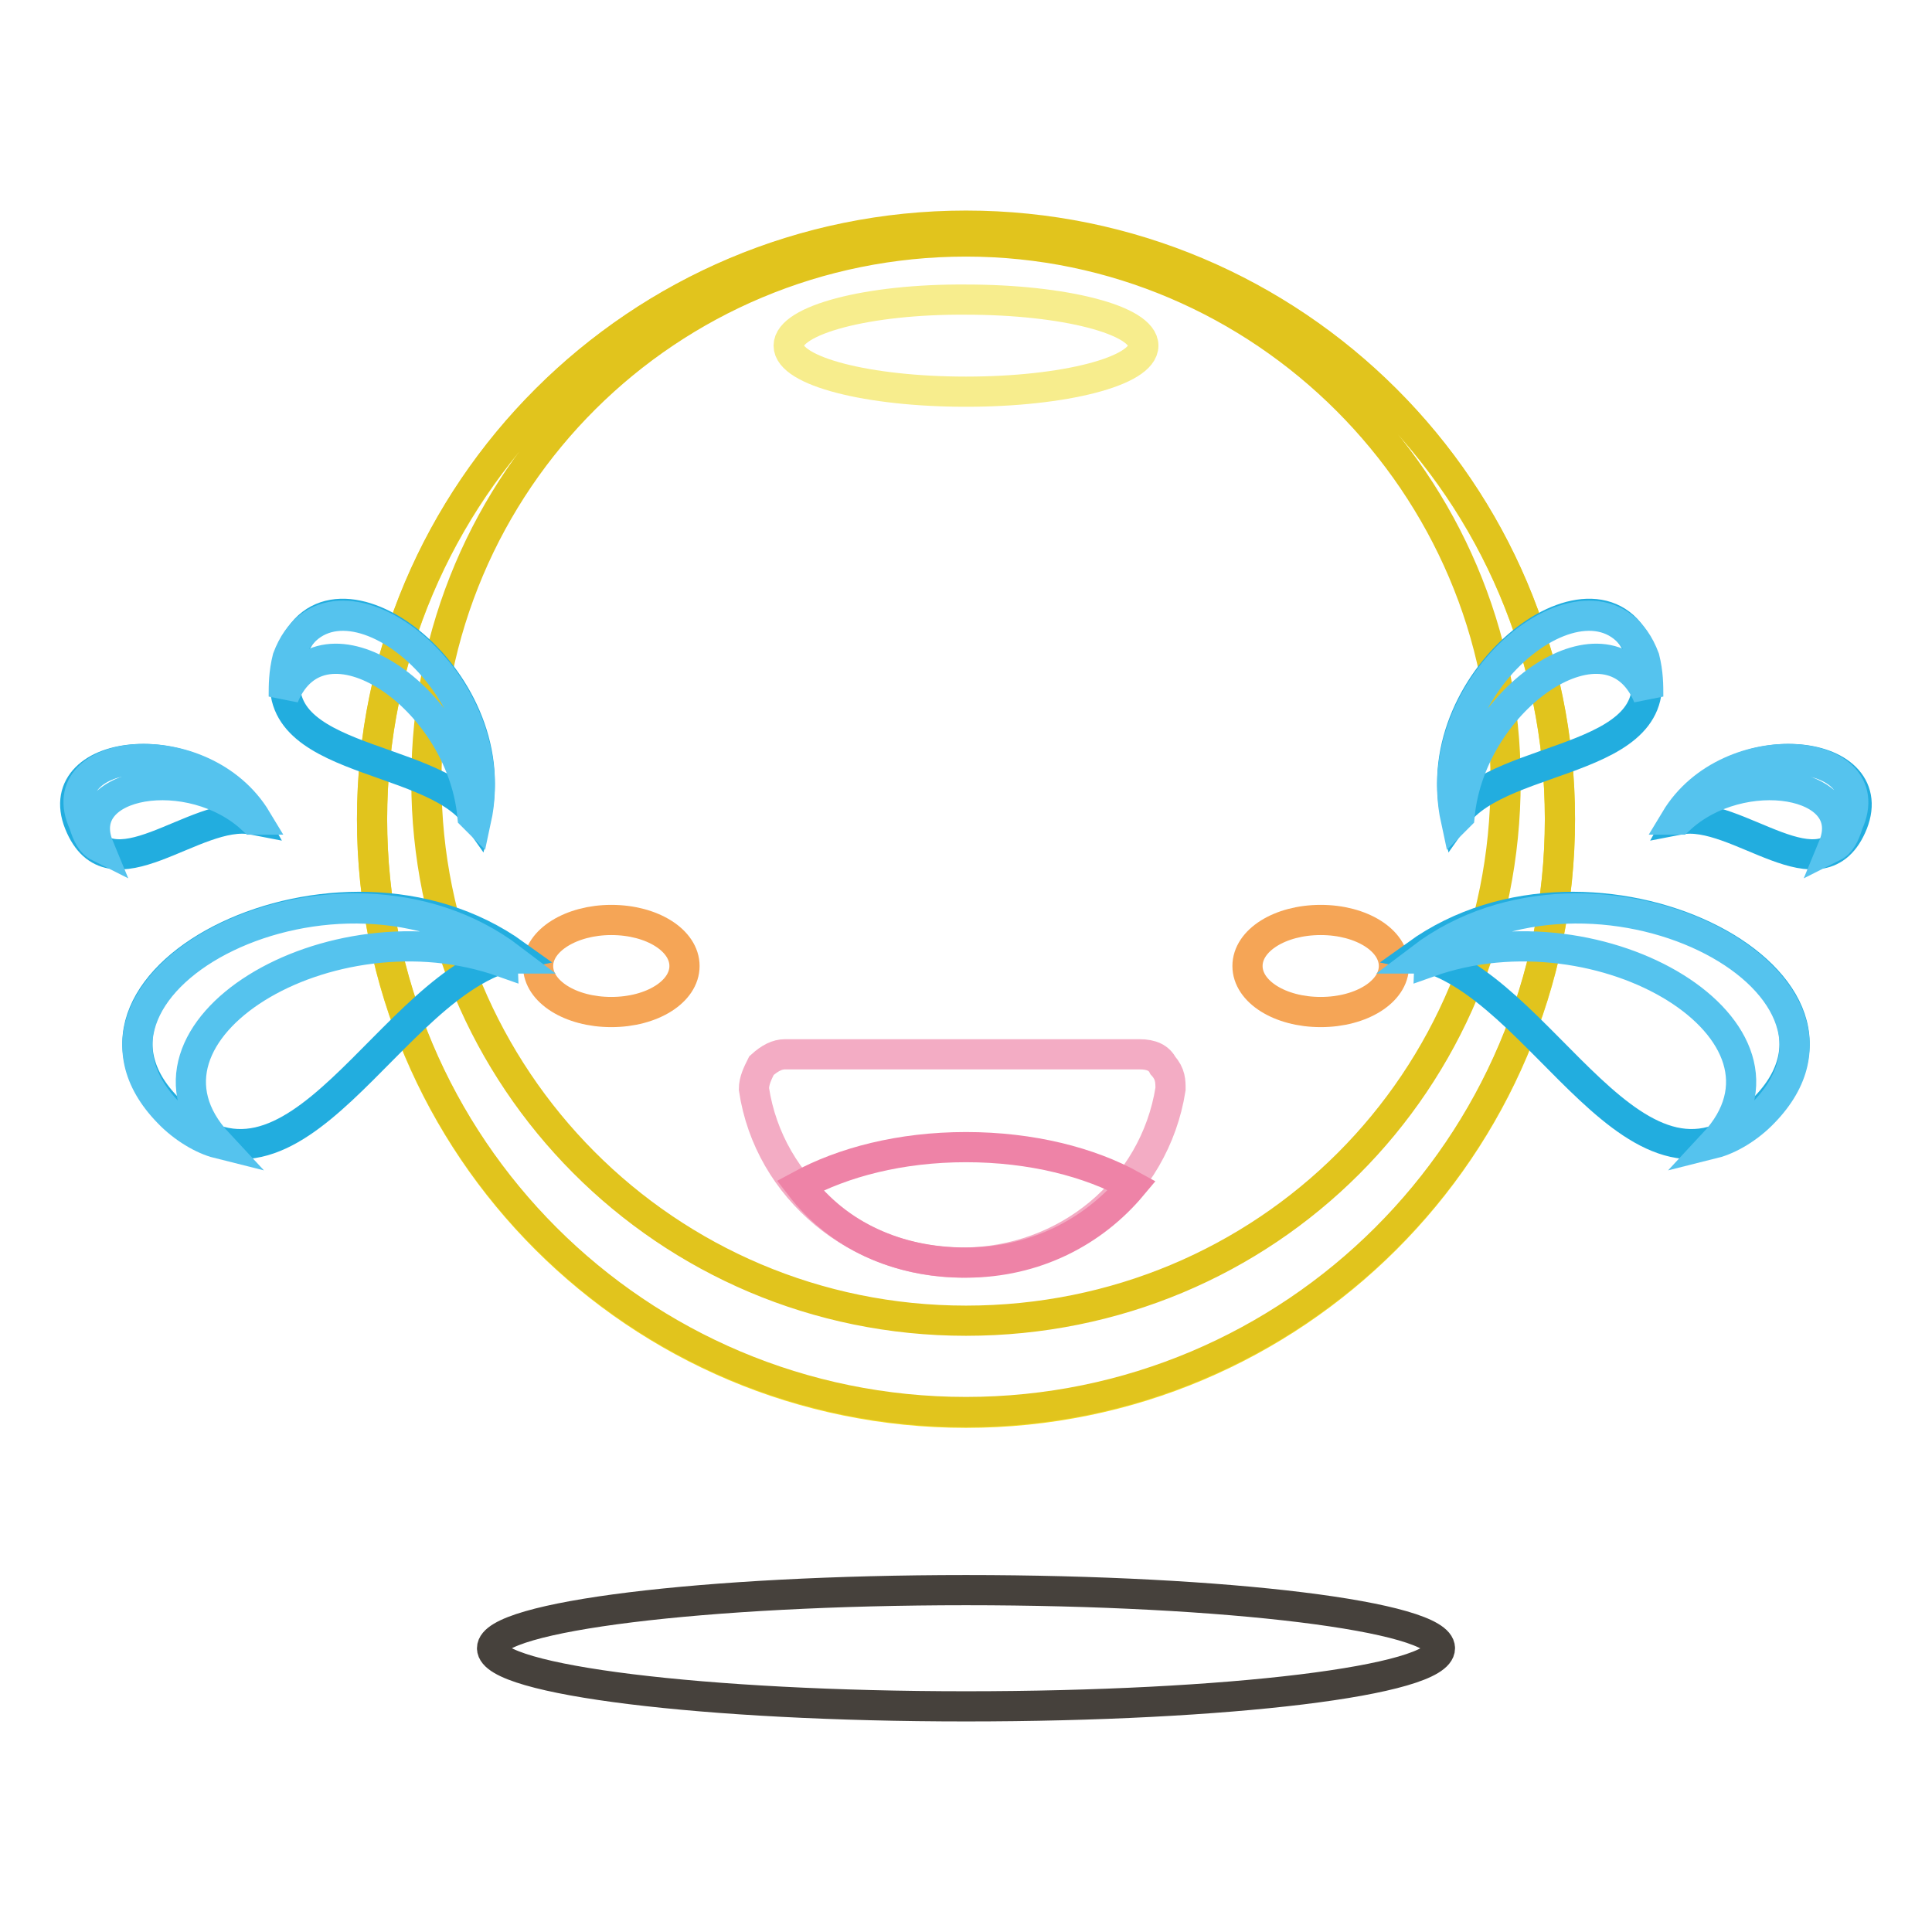 <?xml version="1.0" encoding="utf-8"?>
<!-- Svg Vector Icons : http://www.onlinewebfonts.com/icon -->
<!DOCTYPE svg PUBLIC "-//W3C//DTD SVG 1.1//EN" "http://www.w3.org/Graphics/SVG/1.1/DTD/svg11.dtd">
<svg version="1.1" xmlns="http://www.w3.org/2000/svg" xmlns:xlink="http://www.w3.org/1999/xlink" x="0px" y="0px" viewBox="0 0 256 256" enable-background="new 0 0 256 256" xml:space="preserve">
<g> <path stroke-width="4" fill-opacity="0" stroke="#f4dd26"  d="M49.3,108.6c0,43.4,35.2,78.6,78.7,78.6c43.4,0,78.7-35.2,78.7-78.6c0-43.4-35.2-78.6-78.7-78.6 C84.6,29.9,49.3,65.2,49.3,108.6z"/> <path stroke-width="4" fill-opacity="0" stroke="#e1c41d"  d="M128,29.9c-43.4,0-78.7,35.2-78.7,78.6s35.2,78.6,78.7,78.6c43.4,0,78.7-35.2,78.7-78.6 S171.4,29.9,128,29.9z M128,175c-39.8,0-71.5-32.2-71.5-71.5C56.5,63.6,88.7,32,128,32c39.3,0,71.5,32.2,71.5,71.5 C199.5,143.3,167.8,175,128,175z"/> <path stroke-width="4" fill-opacity="0" stroke="#f7ed8d"  d="M104.5,45.8c0,3.4,10.5,6.1,23.5,6.1c13,0,23.5-2.7,23.5-6.1c0,0,0,0,0,0c0-3.4-10.5-6.1-23.5-6.1 C115,39.6,104.5,42.4,104.5,45.8z"/> <path stroke-width="4" fill-opacity="0" stroke="#46413c"  d="M65.2,218.4c0,4.2,28.1,7.7,62.8,7.7s62.8-3.4,62.8-7.7c0-4.2-28.1-7.7-62.8-7.7S65.2,214.2,65.2,218.4z"/> <path stroke-width="4" fill-opacity="0" stroke="#f5a556"  d="M165.3,128c0,3.4,4.3,6.1,9.7,6.1c5.4,0,9.7-2.7,9.7-6.1c0,0,0,0,0,0c0-3.4-4.3-6.1-9.7-6.1 C169.6,121.9,165.3,124.6,165.3,128C165.3,128,165.3,128,165.3,128z"/> <path stroke-width="4" fill-opacity="0" stroke="#f5a556"  d="M71.3,128c0,3.4,4.3,6.1,9.7,6.1c5.4,0,9.7-2.7,9.7-6.1c0,0,0,0,0,0c0-3.4-4.3-6.1-9.7-6.1 C75.7,121.9,71.3,124.6,71.3,128C71.3,128,71.3,128,71.3,128z"/> <path stroke-width="4" fill-opacity="0" stroke="#f3acc4"  d="M104,139.7c-1,0-2,0.5-3.1,1.5c-0.5,1-1,2-1,3.1c2,13.3,13.8,23,27.6,23s25.5-9.7,27.6-23c0-1,0-2-1-3.1 c-0.5-1-1.5-1.5-3.1-1.5H104L104,139.7z"/> <path stroke-width="4" fill-opacity="0" stroke="#ee83a7"  d="M150,157.1c-5.6-3.1-13.3-5.1-22-5.1s-16.3,2-22,5.1c5.1,6.6,12.8,10.2,22,10.2 C137.2,167.3,144.9,163.2,150,157.1z"/> <path stroke-width="4" fill-opacity="0" stroke="#22addf"  d="M233.7,146.9c-16.9,16.9-29.1-16.9-46-20.4C211.2,109.6,250.6,130,233.7,146.9z"/> <path stroke-width="4" fill-opacity="0" stroke="#55c3ee"  d="M188.3,127c0.5,0,1,0,1,0.5c23-8.2,51.6,9.2,37.8,24c2-0.5,4.6-2,6.6-4.1C250.6,130,211.2,109.6,188.3,127 L188.3,127z"/> <path stroke-width="4" fill-opacity="0" stroke="#22addf"  d="M217.4,86.6c5.6,14.8-18.4,12.8-24.5,21.5C188.8,89.7,212.3,72.3,217.4,86.6z"/> <path stroke-width="4" fill-opacity="0" stroke="#55c3ee"  d="M192.9,108.6l0.5-0.5c1.5-15.8,19.9-28.1,25-15.8c0-1.5,0-3.1-0.5-5.1C212.3,72.3,188.8,89.7,192.9,108.6z" /> <path stroke-width="4" fill-opacity="0" stroke="#22addf"  d="M245.5,109.1c-4.1,10.2-15.3-2-23-0.5C229.1,96.8,249.5,98.9,245.5,109.1z"/> <path stroke-width="4" fill-opacity="0" stroke="#55c3ee"  d="M222,108.6h0.5c8.2-7.7,24-5.1,20.4,3.6c1-0.5,1.5-1.5,2-3.1C249.5,98.9,229.1,96.8,222,108.6z"/> <path stroke-width="4" fill-opacity="0" stroke="#22addf"  d="M22.3,146.9c16.9,16.9,29.1-16.9,46-20.4C44.8,109.6,5.4,130,22.3,146.9z"/> <path stroke-width="4" fill-opacity="0" stroke="#55c3ee"  d="M67.7,127c-0.5,0-1,0-1,0.5c-23-8.2-51.6,9.2-37.8,24c-2-0.5-4.6-2-6.6-4.1C5.4,130,44.8,109.6,67.7,127 L67.7,127z"/> <path stroke-width="4" fill-opacity="0" stroke="#22addf"  d="M38.6,86.6C33,101.4,57,99.4,63.1,108.1C67.2,89.7,43.7,72.3,38.6,86.6z"/> <path stroke-width="4" fill-opacity="0" stroke="#55c3ee"  d="M63.1,108.6l-0.5-0.5c-1.5-15.8-19.9-28.1-25-15.8c0-1.5,0-3.1,0.5-5.1C43.7,72.3,67.2,89.7,63.1,108.6z"/> <path stroke-width="4" fill-opacity="0" stroke="#22addf"  d="M10.5,109.1c4.1,10.2,15.3-2,23-0.5C26.9,96.8,6.4,98.9,10.5,109.1z"/> <path stroke-width="4" fill-opacity="0" stroke="#55c3ee"  d="M34,108.6h-0.5c-8.2-7.7-24-5.1-20.4,3.6c-1-0.5-1.5-1.5-2-3.1C6.4,98.9,26.9,96.8,34,108.6z"/></g>
</svg>
